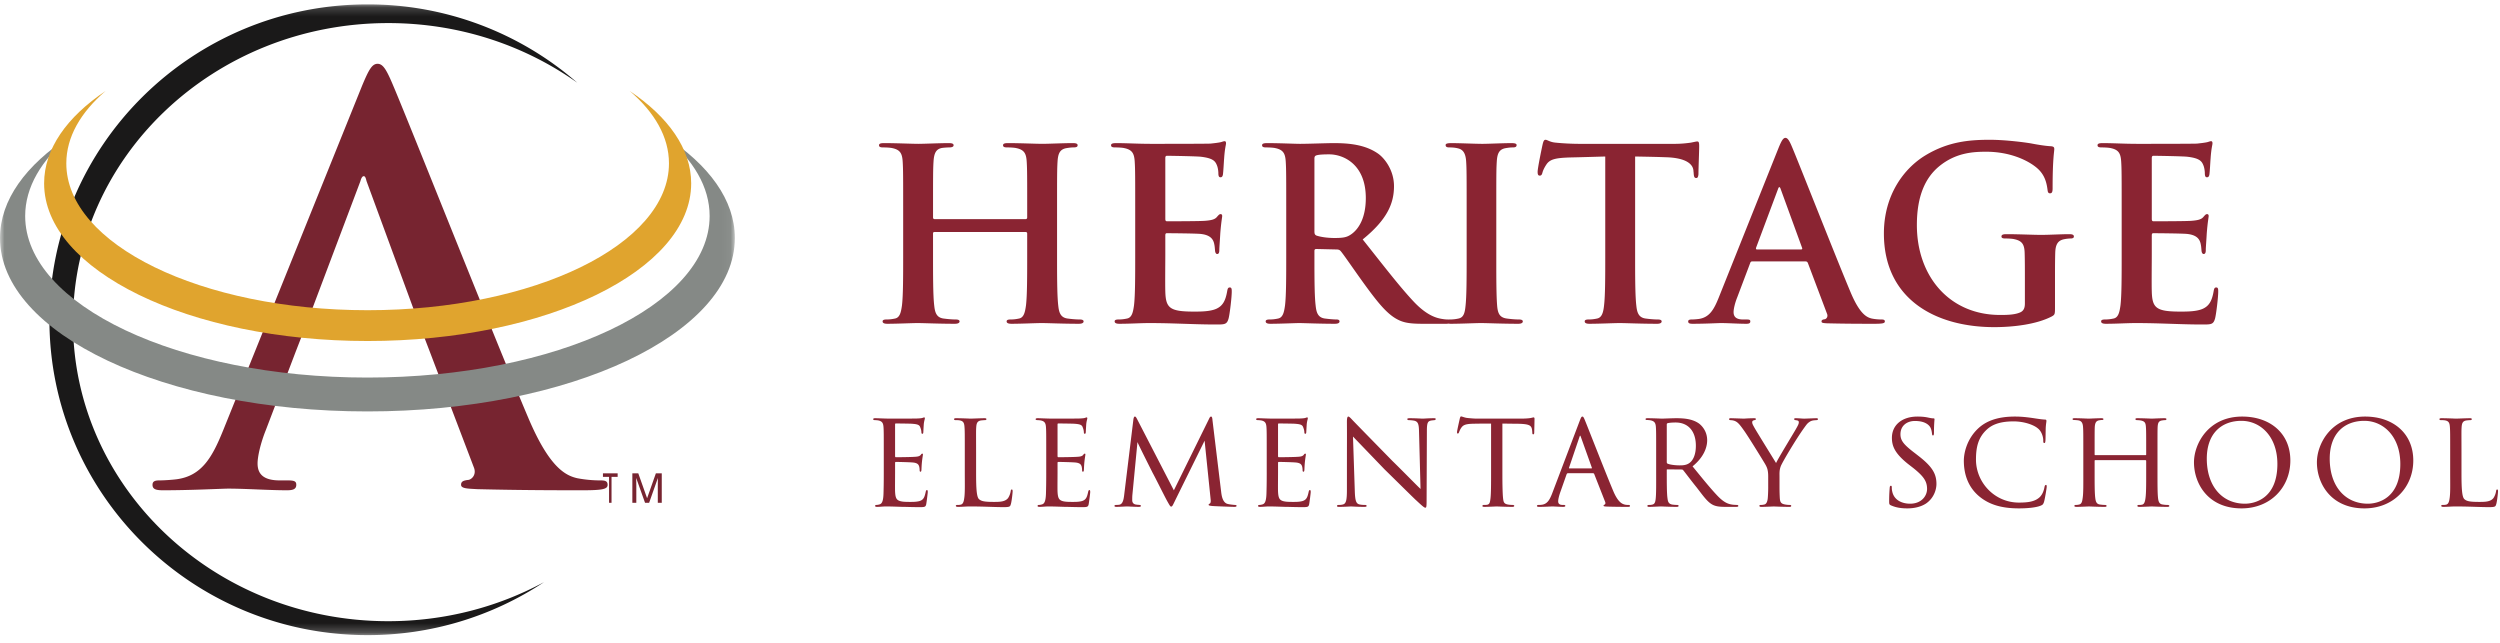 <svg width="272" height="70" xmlns="http://www.w3.org/2000/svg" xmlns:xlink="http://www.w3.org/1999/xlink"><defs><path id="a" d="M0 .175h79.952v68.593H0z"/></defs><g fill="none" fill-rule="evenodd"><g transform="translate(0 .302)"><mask id="b" fill="#fff"><use xlink:href="#a"/></mask><path d="M42.246 67.284c-18.947 0-34.304-14.569-34.304-32.539 0-17.971 15.357-32.536 34.304-32.536 7.714 0 14.832 2.415 20.563 6.49A34.649 34.649 0 0039.987.175c-19.111 0-34.61 15.36-34.61 34.312 0 18.947 15.499 34.313 34.61 34.313a34.667 34.667 0 0019.21-5.77c-5.001 2.702-10.783 4.254-16.95 4.254" fill="#1A1919" mask="url(#b)"/><path d="M45.292 34.133l-5.414-14.732c-.061-.24-.12-.535-.302-.535-.18 0-.3.296-.36.535l-5.534 14.671-1.505 3.878-3.25 8.529c-.6 1.49-.903 2.922-.903 3.638 0 1.072.543 1.849 2.408 1.849h.902c.723 0 .902.119.902.477 0 .477-.36.597-1.021.597-1.925 0-4.514-.18-6.378-.18-.663 0-3.97.18-7.099.18-.781 0-1.144-.12-1.144-.597 0-.358.24-.477.722-.477.541 0 1.384-.06 1.866-.12 2.768-.358 3.91-2.385 5.114-5.367l15.1-37.455c.721-1.727 1.082-2.385 1.684-2.385.541 0 .903.536 1.503 1.91 1.446 3.281 11.072 27.614 14.924 36.677 2.284 5.366 4.03 6.204 5.292 6.5a13.35 13.35 0 002.527.24c.482 0 .782.06.782.477 0 .477-.54.597-2.767.597-2.165 0-6.557 0-11.371-.12-1.082-.06-1.805-.06-1.805-.477 0-.358.24-.477.843-.538.42-.12.842-.656.542-1.369l-4.814-12.645-1.444-3.758" fill="#772430" mask="url(#b)"/><path d="M72.366 14.535c3.076 2.56 4.842 5.519 4.842 8.666 0 9.71-16.667 17.576-37.234 17.576-20.562 0-37.235-7.866-37.235-17.576 0-3.147 1.769-6.104 4.846-8.666C2.817 17.645 0 21.464 0 25.589c0 10.424 17.897 18.873 39.974 18.873 22.081 0 39.978-8.45 39.978-18.873 0-4.13-2.82-7.944-7.586-11.054" fill="#858986" mask="url(#b)"/></g><path d="M68.516 9.902c2.714 2.326 4.268 5.01 4.268 7.871 0 8.822-14.678 15.978-32.784 15.978-18.107 0-32.785-7.156-32.785-15.978 0-2.862 1.558-5.545 4.267-7.871C7.282 12.727 4.8 16.194 4.8 19.95c0 9.47 15.758 17.152 35.2 17.152 19.44 0 35.2-7.682 35.2-17.152 0-3.756-2.484-7.226-6.684-10.048" fill="#E0A42E"/><path fill="#772430" d="M67.2 51.502v.38h-.665v2.82h-.27v-2.82H65.6v-.38h1.6M68.8 51.502h.647l.958 2.706.953-2.706H72v3.2h-.432v-1.889c0-.066.002-.174.005-.325.003-.15.005-.313.005-.485l-.952 2.699h-.447l-.962-2.7v.099c0 .078.002.197.008.358.004.16.006.28.006.354v1.889H68.8v-3.2"/><g fill="#8A2432" fill-rule="nonzero"><path d="M96.155 51.442v-2.25c0-1.965 0-2.325-.03-2.73-.03-.42-.135-.63-.57-.72-.09-.015-.24-.03-.36-.03-.105 0-.195-.045-.195-.09 0-.09.075-.12.225-.12.3 0 .705.03 1.545.045.075 0 2.745 0 3.045-.015.3-.015.465-.03.585-.075.09-.03.105-.045.165-.045.03 0 .06.03.06.105 0 .09-.09.3-.12.675-.015.255-.03.495-.045.78 0 .135-.03.225-.105.225s-.105-.06-.105-.165a1.433 1.433 0 00-.105-.48c-.09-.3-.225-.405-.975-.45-.195-.015-1.68-.03-1.71-.03-.045 0-.075.03-.075.12v3.405c0 .09.015.15.09.15.18 0 1.71-.015 2.025-.045.345-.015.57-.06.69-.225.06-.09.105-.12.165-.12.03 0 .06.015.06.09s-.06.36-.105.795c-.045.42-.045.72-.06.915-.015.12-.045.165-.105.165-.075 0-.09-.09-.09-.195 0-.09-.015-.24-.045-.36-.06-.195-.15-.405-.72-.45-.345-.03-1.56-.06-1.8-.06-.09 0-.105.045-.105.105v1.095c0 .465-.015 1.785 0 2.04.03.555.105.84.42.975.225.105.585.135 1.095.135.285 0 .765.015 1.14-.09.45-.135.555-.435.675-.99.03-.15.075-.21.135-.21.09 0 .09.135.09.225 0 .105-.12 1.05-.165 1.305-.06.3-.165.33-.66.33-.99 0-1.41-.03-1.935-.03-.525-.015-1.215-.045-1.77-.045-.345 0-.63.045-.99.045-.135 0-.21-.03-.21-.105 0-.06.06-.105.135-.105.09 0 .195-.015.3-.045.27-.06.45-.255.48-1.185.015-.51.03-1.125.03-2.265zm10.045-2.25v2.28c0 1.725.06 2.595.315 2.835.24.21.54.3 1.575.3.66 0 1.26 0 1.59-.42a1.93 1.93 0 00.285-.75c.015-.12.045-.18.12-.18.06 0 .09.045.09.195 0 .15-.09 1.005-.18 1.35-.09.3-.075.375-.795.375-1.02 0-2.145-.075-3.645-.075-.495 0-.795.045-1.32.045-.15 0-.24-.03-.24-.12 0-.045.045-.09.165-.09.12 0 .24 0 .36-.03.255-.045.345-.345.39-.705.09-.57.06-1.605.06-2.76v-2.25c0-1.98 0-2.31-.03-2.715-.03-.42-.09-.69-.6-.75-.09-.015-.255-.015-.375-.015-.105 0-.165-.045-.165-.105 0-.075.075-.105.225-.105.63 0 1.53.045 1.56.045.21 0 1.125-.045 1.545-.045.15 0 .195.045.195.105s-.075.105-.165.105c-.105 0-.255.015-.405.03-.42.06-.51.3-.54.735-.03.405-.015.735-.015 2.715zm7.63 2.25v-2.25c0-1.965 0-2.325-.03-2.73-.03-.42-.135-.63-.57-.72-.09-.015-.24-.03-.36-.03-.105 0-.195-.045-.195-.09 0-.09.075-.12.225-.12.3 0 .705.03 1.545.045.075 0 2.745 0 3.045-.015.3-.015.465-.03.585-.075.09-.03.105-.045.165-.045.03 0 .06.03.06.105 0 .09-.09.3-.12.675-.015.255-.03.495-.045.78 0 .135-.03.225-.105.225s-.105-.06-.105-.165a1.433 1.433 0 00-.105-.48c-.09-.3-.225-.405-.975-.45-.195-.015-1.68-.03-1.71-.03-.045 0-.075.03-.075.12v3.405c0 .09.015.15.09.15.18 0 1.71-.015 2.025-.045.345-.015.57-.06.69-.225.06-.09.105-.12.165-.12.03 0 .06.015.06.09s-.06.36-.105.795c-.045.42-.045.72-.06.915-.015.12-.045.165-.105.165-.075 0-.09-.09-.09-.195 0-.09-.015-.24-.045-.36-.06-.195-.15-.405-.72-.45-.345-.03-1.56-.06-1.8-.06-.09 0-.105.045-.105.105v1.095c0 .465-.015 1.785 0 2.04.03.555.105.84.42.975.225.105.585.135 1.095.135.285 0 .765.015 1.14-.09.45-.135.555-.435.675-.99.03-.15.075-.21.135-.21.09 0 .09.135.09.225 0 .105-.12 1.05-.165 1.305-.06.3-.165.33-.66.33-.99 0-1.41-.03-1.935-.03-.525-.015-1.215-.045-1.77-.045-.345 0-.63.045-.99.045-.135 0-.21-.03-.21-.105 0-.06.06-.105.135-.105.09 0 .195-.015.3-.045.27-.06.45-.255.48-1.185.015-.51.03-1.125.03-2.265zm18.085-5.745l.945 7.8c.045.36.135 1.2.72 1.335.255.06.555.09.765.105.06 0 .195.015.195.09s-.06.12-.225.12c-.27 0-1.89-.06-2.37-.09-.33-.03-.45-.06-.45-.135 0-.045.06-.105.135-.135.075-.03.12-.21.09-.42l-.66-6.42-3.18 6.45c-.285.585-.33.72-.465.72-.09 0-.165-.135-.45-.645-.24-.435-1.44-2.835-1.53-2.97-.09-.18-1.56-3.09-1.68-3.405l-.555 5.775c-.015.21-.015.345-.015.57 0 .165.075.39.375.45.165.03.27.03.42.045.12.015.15.06.15.09 0 .105-.09.12-.255.12-.48 0-1.125-.045-1.245-.045-.15 0-.78.045-1.155.045-.135 0-.225-.015-.225-.12 0-.03.06-.09.195-.09.105 0 .12 0 .285-.015.36-.03.495-.39.57-.99l1.005-8.235c.03-.255.09-.375.165-.375.075 0 .12.045.225.24l4.02 7.785 3.825-7.77c.075-.165.135-.255.225-.255s.135.135.15.375zm5.905 5.745v-2.25c0-1.965 0-2.325-.03-2.73-.03-.42-.135-.63-.57-.72-.09-.015-.24-.03-.36-.03-.105 0-.195-.045-.195-.09 0-.09.075-.12.225-.12.3 0 .705.03 1.545.045.075 0 2.745 0 3.045-.015.3-.015.465-.03.585-.075.09-.03.105-.045.165-.045.03 0 .06.03.06.105 0 .09-.09.3-.12.675-.015.255-.03.495-.045.78 0 .135-.03.225-.105.225s-.105-.06-.105-.165a1.433 1.433 0 00-.105-.48c-.09-.3-.225-.405-.975-.45-.195-.015-1.68-.03-1.71-.03-.045 0-.075.03-.075.12v3.405c0 .09.015.15.09.15.18 0 1.71-.015 2.025-.045.345-.015.57-.06.69-.225.06-.09.105-.12.165-.12.03 0 .06.015.06.09s-.06.36-.105.795c-.045.42-.045.72-.06.915-.015.12-.045.165-.105.165-.075 0-.09-.09-.09-.195 0-.09-.015-.24-.045-.36-.06-.195-.15-.405-.72-.45-.345-.03-1.56-.06-1.8-.06-.09 0-.105.045-.105.105v1.095c0 .465-.015 1.785 0 2.04.03.555.105.84.42.975.225.105.585.135 1.095.135.285 0 .765.015 1.14-.09.45-.135.555-.435.675-.99.03-.15.075-.21.135-.21.09 0 .09.135.09.225 0 .105-.12 1.05-.165 1.305-.06.3-.165.33-.66.33-.99 0-1.41-.03-1.935-.03-.525-.015-1.215-.045-1.77-.045-.345 0-.63.045-.99.045-.135 0-.21-.03-.21-.105 0-.06.06-.105.135-.105.09 0 .195-.015.3-.045.27-.06.45-.255.48-1.185.015-.51.03-1.125.03-2.265zm8.725 1.83c0-7.155.015-4.845 0-7.335 0-.465.045-.615.165-.615.105 0 .36.3.465.405.135.15 2.22 2.28 4.32 4.425 1.17 1.14 2.67 2.685 3.06 3.045l-.165-6.24c-.015-.81-.105-1.08-.51-1.185a3.768 3.768 0 00-.585-.06c-.15 0-.18-.06-.18-.12 0-.075.12-.09.27-.09.645 0 1.275.045 1.41.045.15 0 .615-.045 1.2-.045.165 0 .21.015.21.09 0 .06-.045.105-.135.12-.09.015-.21.015-.375.045-.345.075-.45.225-.45 1.125l-.03 7.53c0 .75-.03.825-.135.825-.105 0-.255-.105-.99-.795-.06-.03-2.145-2.1-3.45-3.375l-3.435-3.57.195 5.865c.03 1.035.12 1.425.495 1.515.24.06.495.06.615.06s.18.045.18.105c0 .075-.075.105-.24.105-.81 0-1.35-.045-1.455-.045-.105 0-.66.045-1.305.045-.135 0-.225-.015-.225-.105 0-.06.06-.105.21-.105.105 0 .27 0 .465-.06.33-.105.405-.51.405-1.605zm16.915-7.185v5.355c0 1.155.015 2.22.075 2.775.045.36.075.57.45.66.18.045.465.06.585.06.12 0 .18.045.18.09 0 .075-.045.12-.195.12-.765 0-1.65-.045-1.71-.045-.06 0-.945.045-1.335.045-.165 0-.225-.03-.225-.105 0-.045.045-.105.165-.105.12 0 .21 0 .33-.015.285-.045.33-.225.39-.735.06-.54.06-1.62.06-2.745v-5.355c-.495 0-1.29 0-1.89.015-.96.015-1.17.165-1.38.48-.135.21-.195.39-.225.465-.045.105-.075.12-.135.12-.06 0-.075-.06-.075-.135-.015-.09.21-1.08.3-1.485.045-.18.09-.24.135-.24.105 0 .39.135.66.165.525.06.945.075.96.075h4.92c.42 0 .87-.03 1.08-.075.195-.045.24-.06.285-.06.06 0 .09.075.09.135 0 .42-.03 1.41-.03 1.53 0 .135-.06.18-.105.18-.075 0-.105-.06-.105-.18 0-.045 0-.06-.015-.21-.06-.6-.255-.75-1.77-.765-.57 0-1.035-.015-1.47-.015zm9.865 5.4h-2.73c-.075 0-.12.045-.15.12l-.66 1.875c-.15.42-.255.825-.255 1.065 0 .27.165.39.495.39h.105c.135 0 .18.045.18.105 0 .075-.12.105-.225.105-.33 0-1.02-.045-1.185-.045-.15 0-.81.045-1.44.045-.165 0-.24-.03-.24-.105 0-.06.06-.105.18-.105.075 0 .21 0 .3-.015.645-.06.9-.555 1.155-1.185l3-7.905c.165-.435.21-.51.315-.51.075 0 .135.06.3.48.21.495 2.25 5.73 3.045 7.605.495 1.185.93 1.38 1.14 1.455.195.075.405.075.51.075.105 0 .18.03.18.105s-.06.105-.225.105c-.15 0-1.275 0-2.28-.03-.285-.015-.375-.03-.375-.105 0-.045.045-.09.105-.105.06-.03.15-.105.06-.33l-1.185-3.015c-.03-.045-.06-.075-.12-.075zm-2.58-.525h2.4c.06 0 .06-.045.045-.09l-1.185-3.315c-.075-.21-.09-.21-.165 0l-1.125 3.315c-.03.06 0 .09.03.09zm9.445.48v-2.25c0-1.98 0-2.34-.03-2.745-.03-.405-.135-.63-.6-.72-.09-.015-.24-.03-.36-.03-.105 0-.165-.03-.165-.09s.045-.105.18-.105c.645 0 1.56.045 1.59.045.135 0 1.155-.045 1.575-.045.84 0 1.755.075 2.46.57.285.21.9.81.9 1.83 0 .825-.405 1.875-1.59 2.835 1.095 1.35 1.995 2.46 2.76 3.255.72.735 1.17.855 1.59.915.105.015.42.03.465.03.12 0 .165.045.165.105 0 .075-.06.105-.27.105h-1.05c-.705 0-1.035-.045-1.365-.18-.63-.27-1.08-.945-1.86-1.95-.585-.72-1.185-1.53-1.44-1.845-.06-.06-.09-.09-.18-.09l-1.545-.015c-.06 0-.075.015-.075.075v.21c0 1.2 0 2.295.075 2.835.045.36.09.66.585.72.15.015.315.03.435.03.135 0 .195.045.195.09 0 .075-.06.12-.21.12-.78 0-1.62-.045-1.68-.045-.24 0-.9.045-1.305.045-.15 0-.21-.03-.21-.12 0-.045.09-.09.18-.09.105 0 .21 0 .33-.03.255-.045.345-.21.39-.57.075-.54.06-1.77.06-2.895zm1.155-5.265v4.08c0 .075.015.15.075.18.195.105.795.195 1.335.195.315 0 .69-.015 1.005-.225.45-.285.75-.945.75-1.905 0-1.635-.87-2.535-2.205-2.535-.375 0-.69.03-.87.075a.136.136 0 00-.09.135zm11.035 6.795v-1.095c0-.72-.105-.99-.33-1.38-.09-.165-1.83-3-2.295-3.645-.405-.57-.555-.75-.765-.915-.21-.15-.405-.21-.705-.225-.09 0-.165-.045-.165-.12 0-.045.06-.09.18-.09.24 0 1.38.045 1.41.045.09 0 .585-.045 1.14-.045.15 0 .195.045.195.09 0 .06-.045.09-.165.12-.21.045-.24.12-.24.24 0 .15.09.3.195.495.195.375 2.175 3.555 2.4 3.93.24-.525 1.92-3.27 2.13-3.645.285-.495.345-.63.345-.795 0-.195-.18-.195-.345-.225-.12-.015-.165-.06-.165-.12 0-.045.03-.09.18-.09.36 0 .675.045.915.045.195 0 1.065-.045 1.32-.045.135 0 .18.045.18.09 0 .075-.075.12-.18.12-.315.015-.54.045-.75.195-.225.15-.315.285-.555.615-.87 1.2-2.325 3.645-2.55 4.17-.18.465-.15.795-.15 1.185v1.095c0 .105 0 .66.03 1.2.03.36.06.615.525.705.195.045.45.06.555.06.12 0 .165.045.165.09 0 .075-.045.12-.18.12-.75 0-1.68-.045-1.725-.045-.03 0-.93.045-1.35.045-.15 0-.21-.045-.21-.12 0-.045.045-.09.15-.09.12 0 .255-.015.375-.045.255-.045.36-.36.39-.72.045-.54.045-1.08.045-1.2zm15.14 2.34c-.63 0-1.215-.075-1.785-.33-.195-.09-.195-.15-.195-.51 0-.69.045-1.2.06-1.41.015-.135.045-.21.12-.21s.105.045.105.15c0 .09 0 .27.045.45.195.975 1.08 1.35 1.95 1.35 1.245 0 1.845-.855 1.845-1.605 0-.855-.39-1.38-1.485-2.265l-.6-.465c-1.44-1.155-1.74-1.95-1.74-2.835 0-1.38 1.095-2.31 2.775-2.31.525 0 .885.045 1.215.12.285.06.405.075.51.075.105 0 .135.03.135.09s-.06.585-.06 1.455c0 .225-.03.315-.105.315s-.09-.06-.105-.165c-.015-.135-.045-.45-.18-.705-.075-.135-.42-.705-1.68-.705-.9 0-1.575.54-1.575 1.44 0 .705.36 1.14 1.605 2.085l.345.27c1.56 1.2 1.965 1.995 1.965 3.06 0 .54-.225 1.5-1.14 2.13-.585.375-1.305.525-2.025.525zm12.145 0c-1.98 0-3.33-.45-4.395-1.365-1.275-1.11-1.605-2.58-1.605-3.825 0-.84.33-2.325 1.515-3.465.81-.78 2.025-1.335 4.035-1.335.69 0 1.245.06 1.98.165.48.075.96.15 1.32.165.12 0 .135.075.135.15 0 .12-.045.255-.075.735-.015.42-.015 1.2-.03 1.38-.015.21-.045.285-.12.285-.105 0-.12-.09-.12-.285 0-.435-.21-1.02-.585-1.305-.45-.39-1.5-.765-2.655-.765-1.665 0-2.43.465-2.88.87-.975.885-1.2 1.965-1.2 3.285 0 2.49 2.025 4.68 4.665 4.68 1.02 0 1.77-.105 2.295-.615.27-.285.42-.66.495-1.08.03-.15.075-.225.165-.225.075 0 .075.105.075.21 0 .12-.195 1.335-.3 1.665-.09.24-.135.285-.345.375-.525.225-1.53.3-2.37.3zm8.32-5.79h5.43c.045 0 .09 0 .09-.075v-.27c0-1.98 0-2.325-.03-2.73-.03-.405-.09-.615-.585-.705a2.922 2.922 0 00-.375-.03c-.105 0-.18-.045-.18-.105 0-.09.075-.105.21-.105.63 0 1.515.045 1.575.045.06 0 .9-.045 1.35-.045.15 0 .24.015.24.105 0 .045-.045.105-.165.105-.09 0-.21.015-.3.03-.405.06-.465.3-.495.72-.015.405-.015.75-.015 2.73v2.25c0 1.23 0 2.205.06 2.745.045.36.12.66.51.705.195.03.39.045.525.045.12 0 .195.045.195.105 0 .075-.075.105-.225.105-.75 0-1.62-.045-1.695-.045-.06 0-.93.045-1.335.045-.15 0-.225-.03-.225-.12 0-.045.045-.09.165-.09.12 0 .225 0 .345-.03.255-.045.33-.375.375-.72.075-.54.075-1.485.075-2.7v-1.335c0-.06-.045-.09-.09-.09h-5.445c-.045 0-.075.015-.075.09v1.335c0 1.215 0 2.19.075 2.73.045.33.12.63.51.675.195.03.42.045.54.045.105 0 .18.045.18.105s-.06.105-.195.105c-.765 0-1.65-.045-1.725-.045-.045 0-.96.045-1.35.045-.15 0-.24-.03-.24-.105 0-.045.03-.105.165-.105.12 0 .24-.015.36-.045.27-.06.33-.345.375-.675.09-.54.075-1.545.075-2.775v-2.22c0-1.98 0-2.37-.03-2.775-.03-.39-.135-.675-.57-.72a3.968 3.968 0 00-.405-.03c-.105 0-.165-.045-.165-.09 0-.09.075-.105.225-.105.645 0 1.365.045 1.56.045.06 0 .93-.045 1.35-.045.15 0 .225.03.225.105 0 .06-.06.09-.15.09s-.135 0-.3.03c-.375.06-.465.315-.495.735-.015.405-.015.735-.015 2.715v.27c0 .075.045.075.09.075zm15.895 5.79c-3.675 0-5.175-2.73-5.175-5.01 0-1.995 1.545-4.98 5.25-4.98 2.97 0 5.235 1.77 5.235 4.785 0 2.865-2.115 5.205-5.31 5.205zm.375-.51c1.005 0 3.525-.51 3.525-4.32 0-3.015-1.86-4.695-3.915-4.695-2.085 0-3.765 1.29-3.765 4.125 0 2.94 1.635 4.89 4.155 4.89zm13 .51c-3.675 0-5.175-2.73-5.175-5.01 0-1.995 1.545-4.98 5.25-4.98 2.97 0 5.235 1.77 5.235 4.785 0 2.865-2.115 5.205-5.31 5.205zm.375-.51c1.005 0 3.525-.51 3.525-4.32 0-3.015-1.86-4.695-3.915-4.695-2.085 0-3.765 1.29-3.765 4.125 0 2.94 1.635 4.89 4.155 4.89zm10.18-5.61v2.28c0 1.725.06 2.595.315 2.835.24.21.54.3 1.575.3.66 0 1.26 0 1.59-.42a1.93 1.93 0 00.285-.75c.015-.12.045-.18.12-.18.06 0 .09.045.09.195 0 .15-.09 1.005-.18 1.35-.09.3-.075.375-.795.375-1.02 0-2.145-.075-3.645-.075-.495 0-.795.045-1.32.045-.15 0-.24-.03-.24-.12 0-.045.045-.09.165-.09.12 0 .24 0 .36-.03.255-.045.345-.345.39-.705.09-.57.06-1.605.06-2.76v-2.25c0-1.98 0-2.31-.03-2.715-.03-.42-.09-.69-.6-.75-.09-.015-.255-.015-.375-.015-.105 0-.165-.045-.165-.105 0-.075.075-.105.225-.105.63 0 1.53.045 1.56.045.21 0 1.125-.045 1.545-.045.15 0 .195.045.195.105s-.075.105-.165.105c-.105 0-.255.015-.405.03-.42.06-.51.3-.54.735-.03.405-.015.735-.015 2.715zM99.824 35.15c.728 0 2.366.078 4.056.078.312 0 .52-.078.52-.26 0-.13-.13-.208-.416-.208-.39 0-.962-.052-1.326-.104-.78-.104-.936-.676-1.014-1.404-.13-1.118-.13-3.172-.13-5.564V25.4c0-.13.078-.156.156-.156h9.932c.078 0 .156.052.156.156v2.288c0 2.392 0 4.446-.13 5.538-.104.754-.234 1.326-.754 1.43a4.243 4.243 0 01-.936.104c-.312 0-.416.078-.416.208 0 .182.182.26.546.26 1.014 0 2.652-.078 3.25-.078.728 0 2.366.078 4.056.078.312 0 .52-.078.52-.26 0-.13-.13-.208-.416-.208-.39 0-.962-.052-1.326-.104-.78-.104-.936-.676-1.014-1.404-.108-.932-.126-2.513-.13-4.399v-8.207c.003-1.867.013-2.428.052-3.046.052-.91.26-1.352.962-1.482.312-.052.546-.078.754-.078.312 0 .468-.052.468-.234 0-.182-.182-.234-.546-.234-1.014 0-2.652.078-3.276.078-.702 0-2.34-.078-3.744-.078-.364 0-.546.052-.546.234 0 .182.156.234.442.234.364 0 .806.026 1.014.078.858.182 1.066.598 1.118 1.482.052.832.052 1.56.052 5.512v.546c0 .13-.078.182-.156.182h-9.932c-.078 0-.156-.052-.156-.182v-.546c0-3.952 0-4.68.052-5.512.052-.91.26-1.404.962-1.508.208-.026.546-.052.754-.052.234 0 .468-.052.468-.234 0-.182-.182-.234-.546-.234-1.014 0-2.652.078-3.276.078-.702 0-2.34-.078-3.744-.078-.364 0-.546.052-.546.234 0 .182.156.234.442.234.364 0 .806.026 1.014.078.858.182 1.066.598 1.118 1.482.052.832.052 1.56.052 5.512v4.576c0 2.392 0 4.446-.13 5.538-.104.754-.234 1.326-.754 1.43a4.243 4.243 0 01-.936.104c-.312 0-.416.078-.416.208 0 .182.182.26.52.26 1.04 0 2.678-.078 3.276-.078zm33.852-.52c.13-.52.338-2.288.338-2.886 0-.26 0-.468-.208-.468-.182 0-.234.104-.286.39-.182 1.066-.494 1.612-1.17 1.924-.676.312-1.768.312-2.444.312-2.652 0-3.068-.39-3.12-2.184-.026-.754 0-3.146 0-4.03v-2.054c0-.156.026-.26.156-.26.624 0 3.198.026 3.692.078.962.104 1.326.494 1.456 1.014.078.338.078.494.104.754 0 .13.052.416.234.416.234 0 .234-.286.234-.494 0-.182.078-1.222.104-1.742.104-1.326.208-1.742.208-1.898 0-.156-.078-.208-.182-.208-.13 0-.234.13-.416.338-.234.26-.624.338-1.248.39-.598.052-3.588.052-4.16.052-.156 0-.182-.104-.182-.286V17.21c0-.182.052-.26.182-.26.52 0 3.25.052 3.692.104 1.3.156 1.56.468 1.742.936.13.312.156.728.156.832 0 .312.052.468.234.468.182 0 .234-.156.26-.286.052-.312.104-1.456.13-1.716.078-1.196.208-1.508.208-1.69 0-.13-.026-.234-.156-.234s-.286.078-.416.104c-.208.052-.624.104-1.118.156-.494.026-5.668.026-6.5.026-1.352 0-2.548-.078-3.744-.078-.39 0-.572.052-.572.234 0 .182.156.234.442.234.364 0 .806.026 1.014.078.858.182 1.066.598 1.118 1.482.052.832.052 1.56.052 5.512v4.576c0 2.392 0 4.446-.13 5.538-.104.754-.234 1.326-.754 1.43a4.243 4.243 0 01-.936.104c-.312 0-.416.078-.416.208 0 .182.182.26.52.26 1.17 0 2.236-.078 3.276-.078 2.6 0 4.888.156 7.202.156.988 0 1.222 0 1.404-.676zm7.722.52c.39 0 2.314.078 3.822.078.338 0 .52-.078.52-.26 0-.13-.104-.208-.312-.208-.312 0-.884-.052-1.274-.104-.78-.104-.936-.676-1.014-1.43-.11-.92-.127-2.521-.13-4.448v-1.48c0-.156.078-.208.208-.208l2.184.052c.182 0 .338.026.468.182.338.39 1.534 2.158 2.574 3.588 1.456 2.002 2.444 3.224 3.562 3.822.676.364 1.326.494 2.782.494h2.548c.312 0 .494-.052.494-.26 0-.13-.104-.208-.312-.208-.208 0-.442-.026-.728-.078-.39-.078-1.43-.26-2.886-1.768-1.534-1.612-3.328-3.952-5.642-6.864 2.626-2.132 3.406-3.874 3.406-5.798 0-1.742-1.04-3.068-1.768-3.562-1.404-.962-3.146-1.118-4.784-1.118-.806 0-2.782.078-3.666.078-.546 0-2.184-.078-3.562-.078-.39 0-.572.052-.572.234 0 .182.156.234.442.234.364 0 .806.026 1.014.078.858.182 1.066.598 1.118 1.482.052.832.052 1.56.052 5.512v4.576c0 2.392 0 4.446-.13 5.538-.104.754-.234 1.326-.754 1.43a4.243 4.243 0 01-.936.104c-.312 0-.416.078-.416.208 0 .182.182.26.52.26 1.04 0 2.678-.078 3.172-.078zm3.822-9.256c-.65 0-1.43-.078-1.976-.26-.182-.078-.234-.182-.234-.468v-7.904c0-.208.052-.312.234-.364.26-.078.728-.104 1.378-.104 1.534 0 3.978 1.066 3.978 4.758 0 2.132-.754 3.328-1.534 3.9-.468.338-.806.442-1.846.442zm15.912 9.256c.702 0 2.34.078 4.056.078.286 0 .494-.078.494-.26 0-.13-.13-.208-.416-.208-.39 0-.962-.052-1.326-.104-.78-.104-.962-.572-1.04-1.274-.082-.883-.1-2.349-.103-4.168v-8.568c.002-1.867.012-2.428.051-3.046.052-.91.26-1.352.962-1.482.312-.052.52-.078.78-.078s.416-.052.416-.26c0-.156-.208-.208-.546-.208-.988 0-2.522.078-3.172.078-.754 0-2.392-.078-3.38-.078-.416 0-.624.052-.624.208 0 .208.156.26.416.26.312 0 .65.026.936.104.572.13.832.572.884 1.456.052.832.052 1.56.052 5.512v4.576c0 2.522 0 4.576-.13 5.668-.078.754-.234 1.196-.754 1.3a4.243 4.243 0 01-.936.104c-.312 0-.416.078-.416.208 0 .182.182.26.52.26 1.04 0 2.678-.078 3.276-.078zm15.08 0c.728 0 2.366.078 4.082.078.286 0 .494-.078.494-.26 0-.13-.13-.208-.416-.208-.39 0-.962-.052-1.326-.104-.78-.104-.936-.676-1.014-1.404-.108-.932-.126-2.513-.13-4.399V17.028c1.534.026 2.6.052 3.276.078 2.314.052 3.016.78 3.068 1.456 0 .078.026.208.026.286.026.39.078.52.286.52.156 0 .208-.156.234-.416 0-.676.078-2.47.078-3.016 0-.39-.026-.546-.208-.546-.104 0-.312.052-.702.13-.39.052-.962.13-1.794.13H171.87c-.858 0-1.846-.052-2.6-.13-.65-.052-.91-.312-1.118-.312-.156 0-.234.156-.312.494-.052.208-.546 2.574-.546 2.99 0 .286.052.416.234.416.156 0 .234-.104.286-.312.052-.208.182-.52.442-.91.39-.572 1.014-.702 2.522-.754 1.274-.026 2.886-.078 3.874-.104v10.66c0 2.392 0 4.446-.13 5.538-.078.754-.234 1.326-.754 1.43a4.243 4.243 0 01-.936.104c-.312 0-.416.078-.416.208 0 .182.182.26.52.26 1.04 0 2.678-.078 3.276-.078zm11.024 0c.806 0 1.924.078 2.756.078.286 0 .442-.052.442-.26 0-.156-.078-.208-.39-.208h-.39c-.806 0-1.04-.338-1.04-.806 0-.312.13-.936.39-1.586l1.404-3.718c.052-.156.104-.208.234-.208h5.798c.13 0 .208.052.26.182l2.08 5.512c.13.312-.052.546-.234.598-.26.026-.364.104-.364.234 0 .156.13.182.598.208 1.618.04 3.236.05 4.315.051l.781.001c.962 0 1.196-.052 1.196-.26 0-.156-.13-.208-.338-.208-.312 0-.702-.026-1.092-.104-.546-.13-1.3-.494-2.288-2.834-1.664-3.952-5.824-14.56-6.448-15.99-.26-.598-.442-.832-.65-.832-.234 0-.416.286-.728 1.04l-6.526 16.328c-.52 1.3-1.014 2.184-2.21 2.34-.208.026-.52.052-.754.052-.208 0-.364.052-.364.208 0 .208.156.26.494.26 1.352 0 2.782-.078 3.068-.078zm8.71-8.008h-4.784c-.104 0-.13-.078-.104-.182l2.392-6.396c.104-.312.208-.234.286 0l2.34 6.422c.026.078 0 .156-.13.156zm21.034 8.45c2.028 0 4.576-.286 6.266-1.17.312-.182.338-.234.338-.936v-3.96c.002-.8.008-1.474.026-2.02.026-.91.286-1.352.988-1.482a4.09 4.09 0 01.702-.078c.182 0 .338-.052.338-.208 0-.208-.182-.26-.52-.26-.858 0-2.236.078-3.042.078-.78 0-2.418-.078-3.77-.078-.364 0-.546.052-.546.26 0 .156.156.208.39.208.364 0 .806.026 1.014.078.858.182 1.092.598 1.118 1.482.026.78.026 1.768.026 3.068v2.444c0 .442-.104.78-.494.962-.624.286-1.534.286-2.21.286-5.486 0-9.048-4.186-9.048-9.776 0-3.198.936-5.148 2.392-6.37 1.82-1.508 3.718-1.612 5.148-1.612 2.938 0 5.018 1.196 5.798 2.028.676.728.806 1.56.884 2.158.026.208.078.338.26.338.208 0 .286-.13.286-.546 0-3.25.182-3.978.182-4.264 0-.182-.052-.286-.364-.312-.598-.026-1.508-.182-2.054-.286-.52-.104-2.808-.416-4.602-.416-2.184 0-4.498.182-6.994 1.69-2.366 1.43-4.524 4.342-4.524 8.502 0 7.176 5.642 10.192 12.012 10.192zm24.024-.962c.13-.52.338-2.288.338-2.886 0-.26 0-.468-.208-.468-.182 0-.234.104-.286.39-.182 1.066-.494 1.612-1.17 1.924-.676.312-1.768.312-2.444.312-2.652 0-3.068-.39-3.12-2.184-.026-.754 0-3.146 0-4.03v-2.054c0-.156.026-.26.156-.26.624 0 3.198.026 3.692.078.962.104 1.326.494 1.456 1.014.078.338.078.494.104.754 0 .13.052.416.234.416.234 0 .234-.286.234-.494 0-.182.078-1.222.104-1.742.104-1.326.208-1.742.208-1.898 0-.156-.078-.208-.182-.208-.13 0-.234.13-.416.338-.234.26-.624.338-1.248.39-.598.052-3.588.052-4.16.052-.156 0-.182-.104-.182-.286V17.21c0-.182.052-.26.182-.26.52 0 3.25.052 3.692.104 1.3.156 1.56.468 1.742.936.13.312.156.728.156.832 0 .312.052.468.234.468.182 0 .234-.156.26-.286.052-.312.104-1.456.13-1.716.078-1.196.208-1.508.208-1.69 0-.13-.026-.234-.156-.234s-.286.078-.416.104c-.208.052-.624.104-1.118.156-.494.026-5.668.026-6.5.026-1.352 0-2.548-.078-3.744-.078-.39 0-.572.052-.572.234 0 .182.156.234.442.234.364 0 .806.026 1.014.078.858.182 1.066.598 1.118 1.482.052.832.052 1.56.052 5.512v4.576c0 2.392 0 4.446-.13 5.538-.104.754-.234 1.326-.754 1.43a4.243 4.243 0 01-.936.104c-.312 0-.416.078-.416.208 0 .182.182.26.52.26 1.17 0 2.236-.078 3.276-.078 2.6 0 4.888.156 7.202.156.988 0 1.222 0 1.404-.676z"/></g></g></svg>